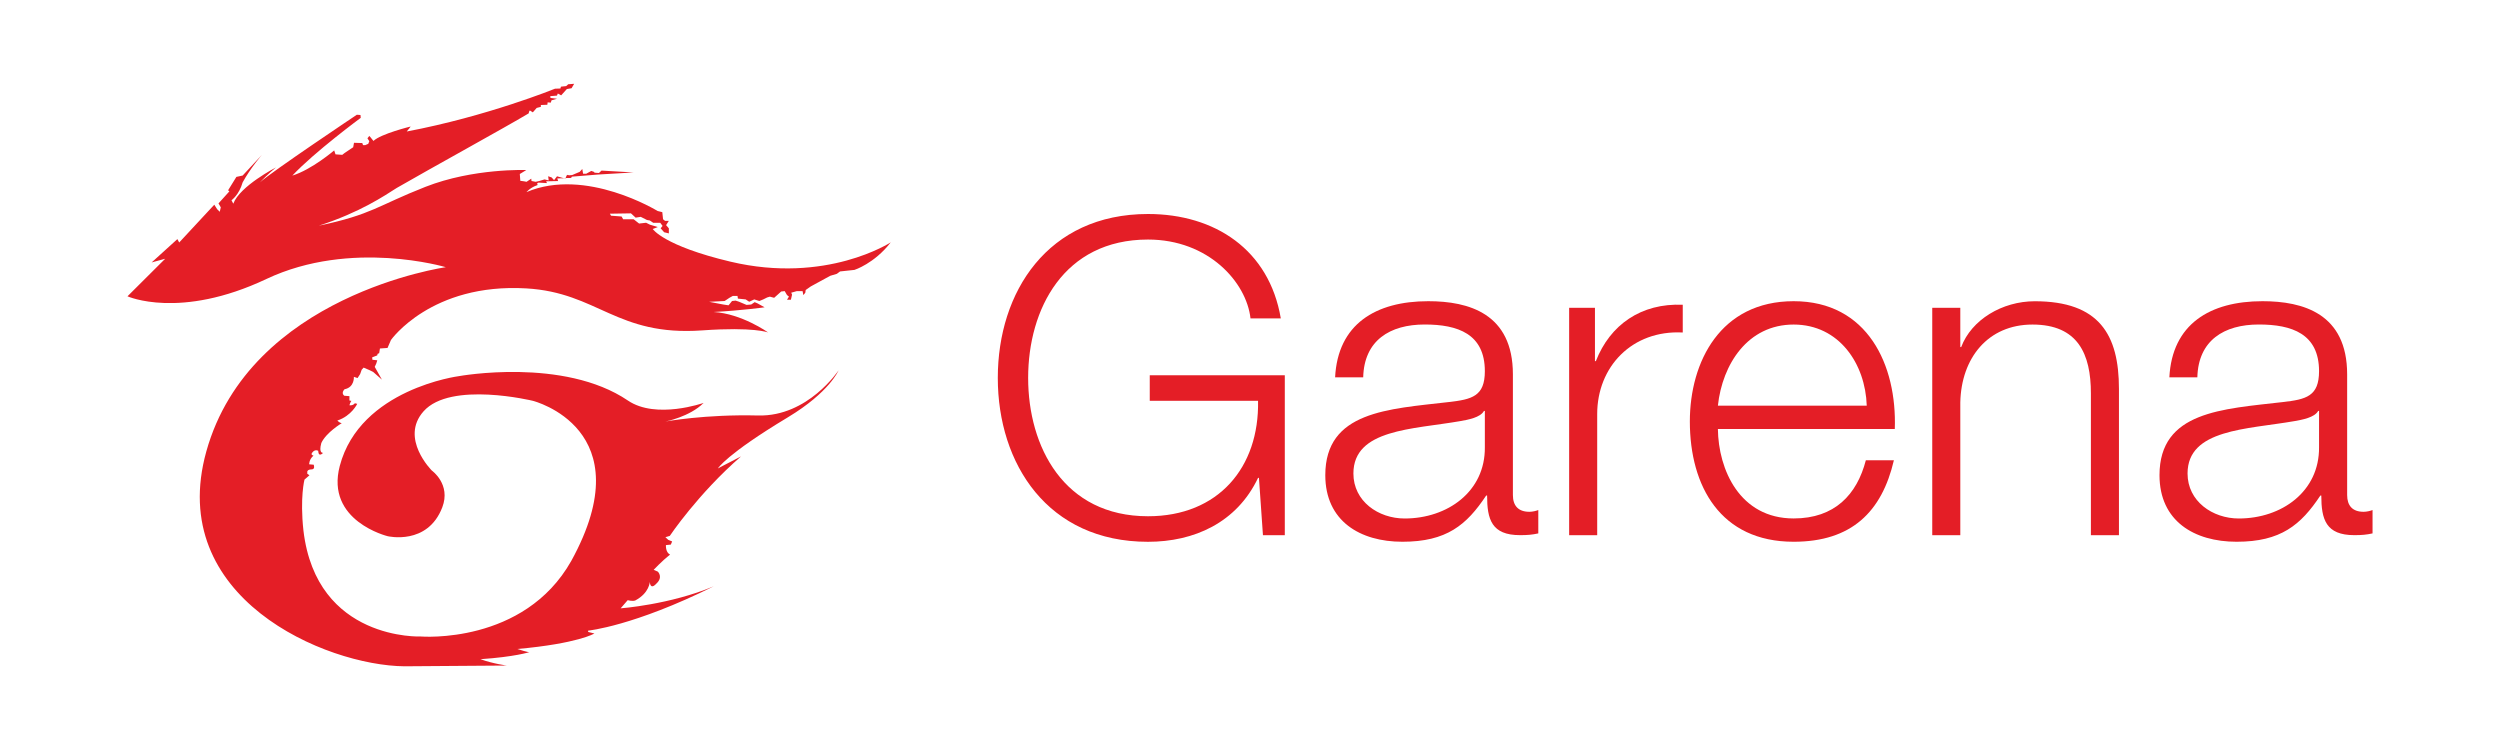<?xml version="1.0" encoding="UTF-8"?>
<!DOCTYPE svg PUBLIC '-//W3C//DTD SVG 1.0//EN'
          'http://www.w3.org/TR/2001/REC-SVG-20010904/DTD/svg10.dtd'>
<svg height="150" viewBox="0 0 500 150" width="500" xmlns="http://www.w3.org/2000/svg" xmlns:xlink="http://www.w3.org/1999/xlink"
><g clip-rule="evenodd" fill="#e41e26" fill-rule="evenodd"
  ><path d="M256.96,107.04h-4.37l-0.8-11.46h-0.18c-4.28,8.99-12.83,12.78-22.01,12.78c-20.06,0-30.04-15.6-30.04-32.78 c0-17.18,9.98-32.78,30.04-32.78c13.37,0,24.24,7.14,26.56,20.88h-6.06c-0.8-7.22-8.38-15.77-20.5-15.77 c-16.85,0-23.97,13.93-23.97,27.67c0,13.75,7.13,27.67,23.97,27.67c14.08,0,22.28-9.78,22.01-23.09h-21.66v-5.11h27.01V107.04z"
    /><path d="M267.02,75.49c0.53-10.66,8.11-15.25,18.63-15.25c8.11,0,16.93,2.47,16.93,14.63v24.14 c0,2.12,1.07,3.35,3.3,3.35c0.63,0,1.34-0.18,1.78-0.35v4.67c-1.24,0.27-2.14,0.35-3.65,0.35c-5.71,0-6.59-3.17-6.59-7.93h-0.18 c-3.92,5.91-7.93,9.25-16.76,9.25c-8.46,0-15.42-4.14-15.42-13.31c0-12.78,12.57-13.22,24.69-14.63c4.64-0.53,7.22-1.15,7.22-6.17 c0-7.49-5.44-9.34-12.03-9.34c-6.95,0-12.12,3.17-12.3,10.57H267.02z M296.97,82.19h-0.18c-0.71,1.32-3.2,1.76-4.72,2.03 c-9.54,1.67-21.39,1.59-21.39,10.48c0,5.56,4.99,9,10.25,9c8.56,0,16.14-5.38,16.04-14.28V82.19z"
    /><path d="M313.82,61.56h5.17v10.67h0.18c2.85-7.31,9.09-11.63,17.38-11.28v5.55c-10.16-0.53-17.11,6.87-17.11,16.3 v24.24h-5.61V61.56z"
    /><path d="M343.58,85.8c0.09,8.11,4.37,17.89,15.15,17.89c8.2,0,12.66-4.76,14.44-11.64h5.61 c-2.41,10.32-8.47,16.3-20.05,16.3c-14.62,0-20.76-11.1-20.76-24.05c0-11.99,6.15-24.06,20.76-24.06 c14.8,0,20.68,12.78,20.23,25.56H343.58z M373.35,81.13c-0.27-8.37-5.52-16.22-14.62-16.22c-9.18,0-14.26,7.93-15.15,16.22H373.35z"
    /><path d="M386.45,61.56h5.61v7.85h0.18c2.05-5.46,8.2-9.16,14.71-9.16c12.92,0,16.84,6.7,16.84,17.53v29.26h-5.61V78.66 c0-7.84-2.58-13.75-11.68-13.75c-8.92,0-14.26,6.7-14.44,15.6v26.53h-5.61V61.56z"
    /><path d="M433.87,75.49c0.54-10.66,8.11-15.25,18.63-15.25c8.11,0,16.93,2.47,16.93,14.63v24.14 c0,2.12,1.07,3.35,3.29,3.35c0.63,0,1.34-0.18,1.79-0.35v4.67c-1.25,0.27-2.14,0.35-3.65,0.35c-5.7,0-6.6-3.17-6.6-7.93h-0.18 c-3.92,5.91-7.93,9.25-16.76,9.25c-8.47,0-15.42-4.14-15.42-13.31c0-12.78,12.57-13.22,24.69-14.63c4.64-0.53,7.22-1.15,7.22-6.17 c0-7.49-5.44-9.34-12.04-9.34c-6.95,0-12.12,3.17-12.3,10.57H433.87z M463.81,82.19h-0.18c-0.71,1.32-3.21,1.76-4.72,2.03 c-9.54,1.67-21.4,1.59-21.4,10.48c0,5.56,5,9,10.25,9c8.56,0,16.14-5.38,16.05-14.28V82.19z"
    /><path d="M112.82,35.62l0.27,0.07l0.04-0.08L112.82,35.62z M115.94,34.37l-1.51,0.64l-0.62,0.05l-0.31-0.09l-0.17,0.13 l-0.21,0.51l1.1-0.02l0.16-0.26l5.2-0.42l7.13-0.42l-6.4-0.37l-0.52,0.48l-0.88-0.06l-0.11-0.16l-0.54-0.19l-1.02,0.56h-0.62 l-0.16-0.95L115.94,34.37z M113.65,16.85l-0.42,0.37l-1.04,0.11l-0.11,0.37L111,17.74c0,0-13.53,5.51-29.65,8.56 c0.42-0.47,0.78-1,0.78-1s-5.98,1.47-7.44,2.89c-0.42-0.58-0.83-1-0.83-1l-0.37,0.47l0.37,0.58l-0.21,0.53l-0.62,0.26h-0.42 l-0.15-0.42l-1.66-0.05l-0.16,0.89l-0.47,0.31l-1.25,0.84l-0.47,0.37l-1.35-0.1l-0.26-0.79c0,0-4.48,3.84-8.37,5.04 c4.42-4.72,13.68-11.55,13.68-11.55l-0.05-0.57l-0.73-0.05c0,0-16.96,11.34-19.4,13.54c1.66-1.73,3.22-3,3.22-3 s-7.23,3.73-8.53,7.25c-0.26-0.47-0.36-0.69-0.36-0.69s1.51-1.05,2.23-3.57c1.51-2.78,3.85-5.51,3.85-5.51l-3.85,4.14l-1.25,0.27 l-1.66,2.68l0.26,0.21l-2.18,2.41l0.46,0.79l-0.21,0.89l-0.52-0.52l-0.57-0.9l-7.02,7.56l-0.36-0.68l-5.15,4.67l2.71-0.74 l-7.54,7.51c0,0,10.46,4.73,27.78-3.46c16.97-8.02,35.89-2.36,35.89-2.36s-39.16,5.51-47.9,36.84 c-8.17,29.3,23.87,42.83,39.63,42.98l20.49-0.15c0,0-2.65-0.32-5.3-1.27c6.92-0.47,9.78-1.41,9.78-1.41s-0.31,0.05-2.39-0.63 c12.17-1.1,15.4-3.1,15.4-3.1l-1.25-0.31v-0.26c0,0,9.1-0.89,25.12-8.87c-8.73,3.68-18.62,4.41-18.62,4.41l1.41-1.63 c0,0,0.94,0.26,1.51,0.06c2.86-1.52,2.91-3.73,2.91-3.73s0.05,1.73,1.3,0.37c1.45-1.32,0.31-2.41,0.31-2.41l-0.83-0.37 c0,0,1.62-1.73,3.28-3.05c-0.94-0.42-0.83-1.89-0.83-1.89l0.98-0.1l0.26-0.63l-0.78-0.32l-0.57-0.53l0.88-0.26 c0,0,5.62-8.4,14.25-15.9c-3.59,1.84-4.63,2.41-4.63,2.41s1.6-2.77,14-10.23c8.34-5.02,10.14-9.39,10.14-9.39 s-6.12,9.27-16.07,9.03c-10.66-0.27-18.57,1.21-18.57,1.21s4.89-0.95,7.65-3.73c0,0-9.5,3.36-15.14-0.47 c-12.85-8.71-33.81-4.88-33.81-4.88s-19.75,2.54-23.82,17.95c-2.91,11.02,9.58,14.06,9.58,14.06s7.98,1.91,10.92-5.77 c1.77-4.62-2.08-7.35-2.08-7.35s-6.48-6.44-1.66-11.86c5.41-6.09,21.84-2.1,21.84-2.1s22.26,5.57,7.7,32.02 c-9.46,16.79-30.06,15.12-30.06,15.12s-20.91,0.94-23.51-21.2c-0.72-6.61,0.21-10.18,0.21-10.18l0.99-0.86l-0.43-0.31v-0.43 c0,0,0.04-0.44,0.85-0.44s0.43-0.94,0.43-0.94l-0.9-0.08c0,0-0.04-0.98,0.86-1.73c-0.43-0.12-0.39-0.36-0.39-0.36 s0.43-1.02,1.33-0.63c0.08,1.46,0.98,0.43,0.98,0.43s-0.94,0.16-0.35-1.97c0.97-2.12,4.09-3.97,4.09-3.97s-0.47-0.04-0.89-0.52 c2.85-0.94,3.98-3.34,3.98-3.34l-0.47-0.12c0,0-0.35,0.52-1.09,0.4c0.16-0.59,0.39-0.87,0.39-0.87l-0.39-0.08v-0.87l-1.02-0.08 c0,0-0.74-0.47,0.04-1.3c2.03-0.39,1.87-2.48,1.87-2.48l0.74,0.24l0.51-0.79l0.31-0.87l0.39-0.43l1.21,0.52l0.7,0.35l1.75,1.54 l-1.44-2.56l0.31-0.67l0.2-0.64l-0.98-0.11l-0.04-0.48l1.01-0.39l0.08-0.32l0.31-0.12l0.15-0.94l1.52-0.11L78.19,68 c0,0,8.05-11.43,27.08-10.32c14.36,0.84,18.01,9.61,35.16,8.4c10.4-0.74,13.21,0.42,13.21,0.42s-5.3-3.78-10.92-4.1 c5.73-0.31,10.2-0.94,10.2-0.94l-0.73-0.4l-0.7-0.39l-0.55-0.24l-0.7,0.47l-0.94,0.08l-1.48-0.63l-0.7-0.23l-0.71,0.08l-0.7,0.86 l-1.01-0.15l-2.89-0.55l3.12-0.16l0.94-0.63l0.7-0.39h0.93l0.08,0.54l1.56,0.16l0.7,0.47l1.01-0.47l1.02,0.32l0.78-0.32l0.78-0.39 l0.54-0.16l0.86,0.23l1.41-1.26l0.7-0.08l0.46,0.79l0.39,0.31l-0.39,0.63h0.78l0.23-1.02l-0.16-0.39l1.09-0.31h1.18l0.15,0.79 l0.39-0.47l0.08-0.55l1.01-0.71l3.9-2.13l1.33-0.4l0.63-0.47l2.88-0.31c0,0,3.98-1.26,7.26-5.51c0,0-12.88,8.42-32.07,3.86 c-13.38-3.18-15.53-6.53-15.53-6.53l1.01-0.39l-1.56-0.47l-0.78-0.39l-1.4,0.16l-1.09-0.86h-2.1l-0.31-0.55l-2.11-0.16l-0.23-0.4 l4.21-0.07l0.94,0.86l1.02-0.16l1.25,0.63l0.55,0.09l0.7,0.47h1.4l0.47,0.63l-0.39,0.47l0.7,0.79l0.94,0.23v-1.02l-0.55-0.63 l0.55-0.86H133l-0.39-0.32l-0.15-1.42l-0.94-0.23c0,0-14.35-8.82-26.22-3.78c0,0,0.7-0.86,2.01-1.33c0.37-0.05,0.1-0.42,0.1-0.42 l0.31-0.15l1.67,0.1l-0.16-0.36l2.39-0.05l-0.16-0.53l1.35-0.02l-1.41-0.4l-0.59,0.77l-0.48-0.54l-0.7-0.24l0.11,0.83l-0.84-0.2 l-1.04,0.32l-0.73,0.16l-0.83-0.16l-0.05-0.47l-0.94,0.63l-0.52-0.1l-0.73-0.1l-0.1-1.36l1.3-0.79c0,0-10.55-0.42-20.18,3.36 c-9.62,3.78-10.61,5.51-21.32,7.77c8.27-2.68,13.11-5.98,15.6-7.56c6.92-3.99,21.43-11.96,26.37-14.9c0.1-0.58,0.26-0.58,0.26-0.58 l0.57,0.37l0.78-0.89l0.83-0.21V21l1.3-0.05l0.06-0.48l0.62,0.06l0.16-0.47l1.09-0.31l-1.3-0.16l-0.05-0.36l1.35-0.11l0.16-0.42 l0.67,0.37l1.14-1.26l0.94-0.16l0.52-0.89L113.65,16.85z"
  /></g
  ><g clip-rule="evenodd" fill="#e41e26" fill-rule="evenodd"
  ><path d="M999.85-198.9l0.57,0.16l0.07-0.17L999.85-198.9z M1006.62-201.58l-3.28,1.38l-1.35,0.11l-0.67-0.2l-0.36,0.28 l-0.46,1.09l2.39-0.04l0.33-0.57l11.28-0.9l15.45-0.9l-13.87-0.79l-1.13,1.03l-1.92-0.12l-0.23-0.33l-1.17-0.41l-2.21,1.2h-1.35 l-0.34-2.03L1006.62-201.58z M1001.65-239.17l-0.9,0.79l-2.26,0.23l-0.23,0.78l-2.36,0.12c0,0-29.33,11.83-64.29,18.36 c0.9-1.01,1.69-2.14,1.69-2.14s-12.97,3.15-16.14,6.2c-0.9-1.25-1.8-2.15-1.8-2.15l-0.79,1.02l0.79,1.24l-0.46,1.13l-1.34,0.56 h-0.91l-0.34-0.89l-3.6-0.13l-0.34,1.92l-1.01,0.68l-2.71,1.81l-1.01,0.78l-2.94-0.22l-0.56-1.7c0,0-9.71,8.24-18.16,10.82 c9.58-10.14,29.66-24.78,29.66-24.78l-0.12-1.23l-1.57-0.11c0,0-36.78,24.33-42.08,29.06c3.61-3.72,6.99-6.42,6.99-6.42 s-15.67,8-18.49,15.53c-0.56-1-0.79-1.46-0.79-1.46s3.27-2.25,4.85-7.65c3.27-5.97,8.35-11.83,8.35-11.83l-8.35,8.9l-2.71,0.56 l-3.61,5.75l0.57,0.45l-4.74,5.17l1.01,1.69l-0.44,1.93l-1.13-1.12l-1.24-1.93l-15.23,16.21l-0.79-1.46l-11.15,10.03l5.87-1.58 l-16.36,16.11c0,0,22.67,10.14,60.23-7.44c36.81-17.21,77.83-5.05,77.83-5.05S863.6-148.83,844.65-81.6 c-17.72,62.88,51.76,91.91,85.94,92.26l44.43-0.33c0,0-5.74-0.69-11.49-2.72c14.99-1.01,21.2-3.03,21.2-3.03s-0.68,0.11-5.18-1.35 c26.39-2.38,33.38-6.65,33.38-6.65l-2.71-0.68v-0.56c0,0,19.73-1.91,54.48-19.04c-18.95,7.89-40.39,9.46-40.39,9.46l3.05-3.5 c0,0,2.03,0.56,3.27,0.12c6.2-3.27,6.31-8,6.31-8s0.12,3.72,2.82,0.79c3.16-2.83,0.68-5.19,0.68-5.19l-1.8-0.79 c0,0,3.5-3.71,7.11-6.52c-2.03-0.91-1.81-4.07-1.81-4.07l2.13-0.22l0.57-1.36l-1.69-0.68l-1.23-1.11l1.92-0.57 c0,0,12.18-18.01,30.9-34.12c-7.78,3.95-10.04,5.18-10.04,5.18s3.47-5.94,30.34-21.96c18.08-10.78,21.99-20.16,21.99-20.16 s-13.27,19.9-34.85,19.38c-23.03-0.56-40.12,2.56-40.26,2.58c0.11-0.02,10.63-2.05,16.58-7.99c0,0-20.6,7.2-32.83-1.02 c-27.86-18.7-73.31-10.48-73.31-10.48s-42.82,5.45-51.66,38.53c-6.32,23.65,20.76,30.16,20.76,30.16s17.3,4.11,23.68-12.37 c3.84-9.92-4.51-15.78-4.51-15.78s-14.05-13.82-3.61-25.45c11.73-13.07,47.37-4.52,47.37-4.52s48.28,11.95,16.69,68.71 C982.36,1.41,937.7-2.18,937.7-2.18s-45.34,2.02-50.98-45.51c-1.58-14.19,0.45-21.86,0.45-21.86l2.14-1.82l-0.93-0.68v-0.93 c0,0,0.09-0.93,1.86-0.93c1.77,0,0.93-2.03,0.93-2.03l-1.95-0.17c0,0-0.09-2.1,1.86-3.7c-0.93-0.26-0.84-0.77-0.84-0.77 s0.93-2.19,2.87-1.35c0.17,3.13,2.12,0.94,2.12,0.94s-2.03,0.34-0.76-4.23c2.12-4.56,8.88-8.53,8.88-8.53s-1.02-0.09-1.94-1.1 c6.18-2.03,8.63-7.19,8.63-7.19l-1.02-0.25c0,0-0.76,1.09-2.36,0.85c0.34-1.27,0.85-1.86,0.85-1.86l-0.85-0.16v-1.87l-2.2-0.17 c0,0-1.61-1.02,0.08-2.79c4.4-0.85,4.07-5.32,4.07-5.32l1.6,0.51l1.1-1.69l0.68-1.87l0.85-0.93l2.62,1.09l1.52,0.77l3.81,3.3 l-3.13-5.51l0.68-1.43l0.42-1.36l-2.11-0.24l-0.08-1.01l2.2-0.85l0.17-0.67l0.68-0.26l0.34-2.02l3.3-0.24l1.53-3.39 c0,0,17.45-24.53,58.73-22.13c31.12,1.8,39.05,20.63,76.25,18.01c22.55-1.57,28.63,0.9,28.63,0.9s-11.49-8.11-23.67-8.78 c12.4-0.69,22.11-2.04,22.11-2.04l-1.58-0.85l-1.52-0.84l-1.18-0.52l-1.52,1.03l-2.03,0.17l-3.21-1.36l-1.53-0.5l-1.53,0.16 l-1.52,1.86l-2.2-0.33l-6.25-1.19l6.76-0.34l2.03-1.35l1.53-0.84h2.03l0.17,1.18l3.38,0.34l1.52,1.01l2.2-1.01l2.2,0.67l1.69-0.67 l1.68-0.85l1.19-0.33l1.86,0.5l3.05-2.7l1.52-0.16l1,1.69l0.86,0.68l-0.86,1.34h1.7l0.51-2.19l-0.33-0.85l2.36-0.67h2.55l0.34,1.69 l0.84-1.02l0.17-1.18l2.2-1.52l8.45-4.56l2.87-0.85l1.35-1.01l6.26-0.68c0,0,8.63-2.7,15.74-11.82c0,0-27.92,18.07-69.54,8.27 c-29-6.84-33.66-14.02-33.66-14.02l2.2-0.85l-3.38-1.01l-1.69-0.84l-3.05,0.33l-2.36-1.86h-4.57l-0.68-1.19l-4.57-0.34l-0.51-0.85 l9.14-0.17l2.03,1.88l2.2-0.35l2.71,1.35l1.19,0.17l1.52,1.02h3.05l1.02,1.34l-0.85,1.02l1.52,1.69l2.04,0.5v-2.19l-1.19-1.35 l1.19-1.85h-1.7l-0.84-0.68l-0.35-3.05l-2.02-0.5c0,0-31.14-18.92-56.85-8.1c0,0,1.52-1.87,4.34-2.88c0.79-0.11,0.23-0.9,0.23-0.9 l0.67-0.34l3.61,0.22l-0.34-0.79l5.19-0.11l-0.34-1.13l2.94-0.06l-3.06-0.85l-1.28,1.66l-1.02-1.16l-1.54-0.5l0.24,1.78l-1.81-0.41 l-2.26,0.67l-1.57,0.34l-1.81-0.34l-0.12-1.01l-2.02,1.35l-1.13-0.23l-1.58-0.23l-0.22-2.92l2.82-1.7c0,0-22.9-0.9-43.76,7.21 c-20.87,8.11-23.01,11.83-46.25,16.68c17.94-5.76,28.42-12.84,33.84-16.22c15-8.56,46.47-25.68,57.18-31.99 c0.23-1.25,0.57-1.25,0.57-1.25l1.24,0.79l1.69-1.91l1.81-0.45v-0.68l2.82-0.11l0.11-1.02l1.36,0.12l0.34-1.01l2.36-0.68 l-2.81-0.34l-0.12-0.78l2.93-0.23l0.35-0.89l1.45,0.78l2.48-2.7l2.04-0.34l1.13-1.91L1001.65-239.17z"
    /><path d="M891.89,111.76h-4.16l-0.77-11.04h-0.17c-4.08,8.66-12.25,12.32-21,12.32c-19.13,0-28.66-15.03-28.66-31.59 c0-16.55,9.52-31.58,28.66-31.58c12.75,0,23.13,6.88,25.34,20.12h-5.79c-0.76-6.96-7.99-15.2-19.56-15.2 c-16.07,0-22.87,13.41-22.87,26.66s6.8,26.66,22.87,26.66c13.43,0,21.26-9.42,21-22.24h-20.66v-4.93h25.76V111.76z"
    /><path d="M901.49,81.37c0.51-10.27,7.74-14.69,17.77-14.69c7.74,0,16.16,2.38,16.16,14.09v23.26 c0,2.04,1.02,3.23,3.14,3.23c0.6,0,1.28-0.17,1.7-0.34v4.5c-1.19,0.26-2.04,0.34-3.49,0.34c-5.44,0-6.29-3.06-6.29-7.64h-0.17 c-3.74,5.69-7.57,8.92-15.99,8.92c-8.08,0-14.71-3.99-14.71-12.83c0-12.31,11.99-12.73,23.55-14.09c4.42-0.51,6.89-1.11,6.89-5.95 c0-7.21-5.19-8.99-11.48-8.99c-6.64,0-11.57,3.05-11.74,10.19H901.49z M930.07,87.82h-0.17c-0.68,1.27-3.06,1.7-4.51,1.95 c-9.1,1.61-20.41,1.53-20.41,10.11c0,5.35,4.76,8.66,9.78,8.66c8.16,0,15.39-5.18,15.3-13.75V87.82z"
    /><path d="M946.13,67.95h4.93v10.27h0.17c2.73-7.05,8.68-11.21,16.59-10.87v5.35c-9.7-0.51-16.32,6.61-16.32,15.7v23.35 h-5.36V67.95z"
    /><path d="M974.53,91.3c0.08,7.81,4.16,17.24,14.45,17.24c7.83,0,12.08-4.59,13.78-11.21h5.36 c-2.29,9.94-8.08,15.71-19.13,15.71c-13.95,0-19.81-10.7-19.81-23.18c0-11.55,5.87-23.18,19.81-23.18 c14.12,0,19.73,12.31,19.3,24.62H974.53z M1002.93,86.8c-0.25-8.07-5.27-15.62-13.95-15.62c-8.76,0-13.61,7.64-14.45,15.62H1002.93 z"
    /><path d="M1015.42,67.95h5.36v7.56h0.17c1.96-5.27,7.82-8.83,14.03-8.83c12.33,0,16.07,6.45,16.07,16.89v28.19h-5.36 V84.42c0-7.55-2.46-13.24-11.14-13.24c-8.51,0-13.61,6.45-13.78,15.03v25.55h-5.36V67.95z"
    /><path d="M1060.66,81.37c0.51-10.27,7.74-14.69,17.77-14.69c7.74,0,16.16,2.38,16.16,14.09v23.26 c0,2.04,1.02,3.23,3.14,3.23c0.6,0,1.28-0.17,1.7-0.34v4.5c-1.19,0.26-2.04,0.34-3.49,0.34c-5.44,0-6.29-3.06-6.29-7.64h-0.17 c-3.75,5.69-7.57,8.92-15.99,8.92c-8.07,0-14.71-3.99-14.71-12.83c0-12.31,11.99-12.73,23.55-14.09c4.43-0.51,6.9-1.11,6.9-5.95 c0-7.21-5.19-8.99-11.48-8.99c-6.63,0-11.56,3.05-11.73,10.19H1060.66z M1089.23,87.82h-0.17c-0.67,1.27-3.06,1.7-4.5,1.95 c-9.1,1.61-20.41,1.53-20.41,10.11c0,5.35,4.76,8.66,9.78,8.66c8.17,0,15.39-5.18,15.31-13.75V87.82z"
  /></g
></svg
>
